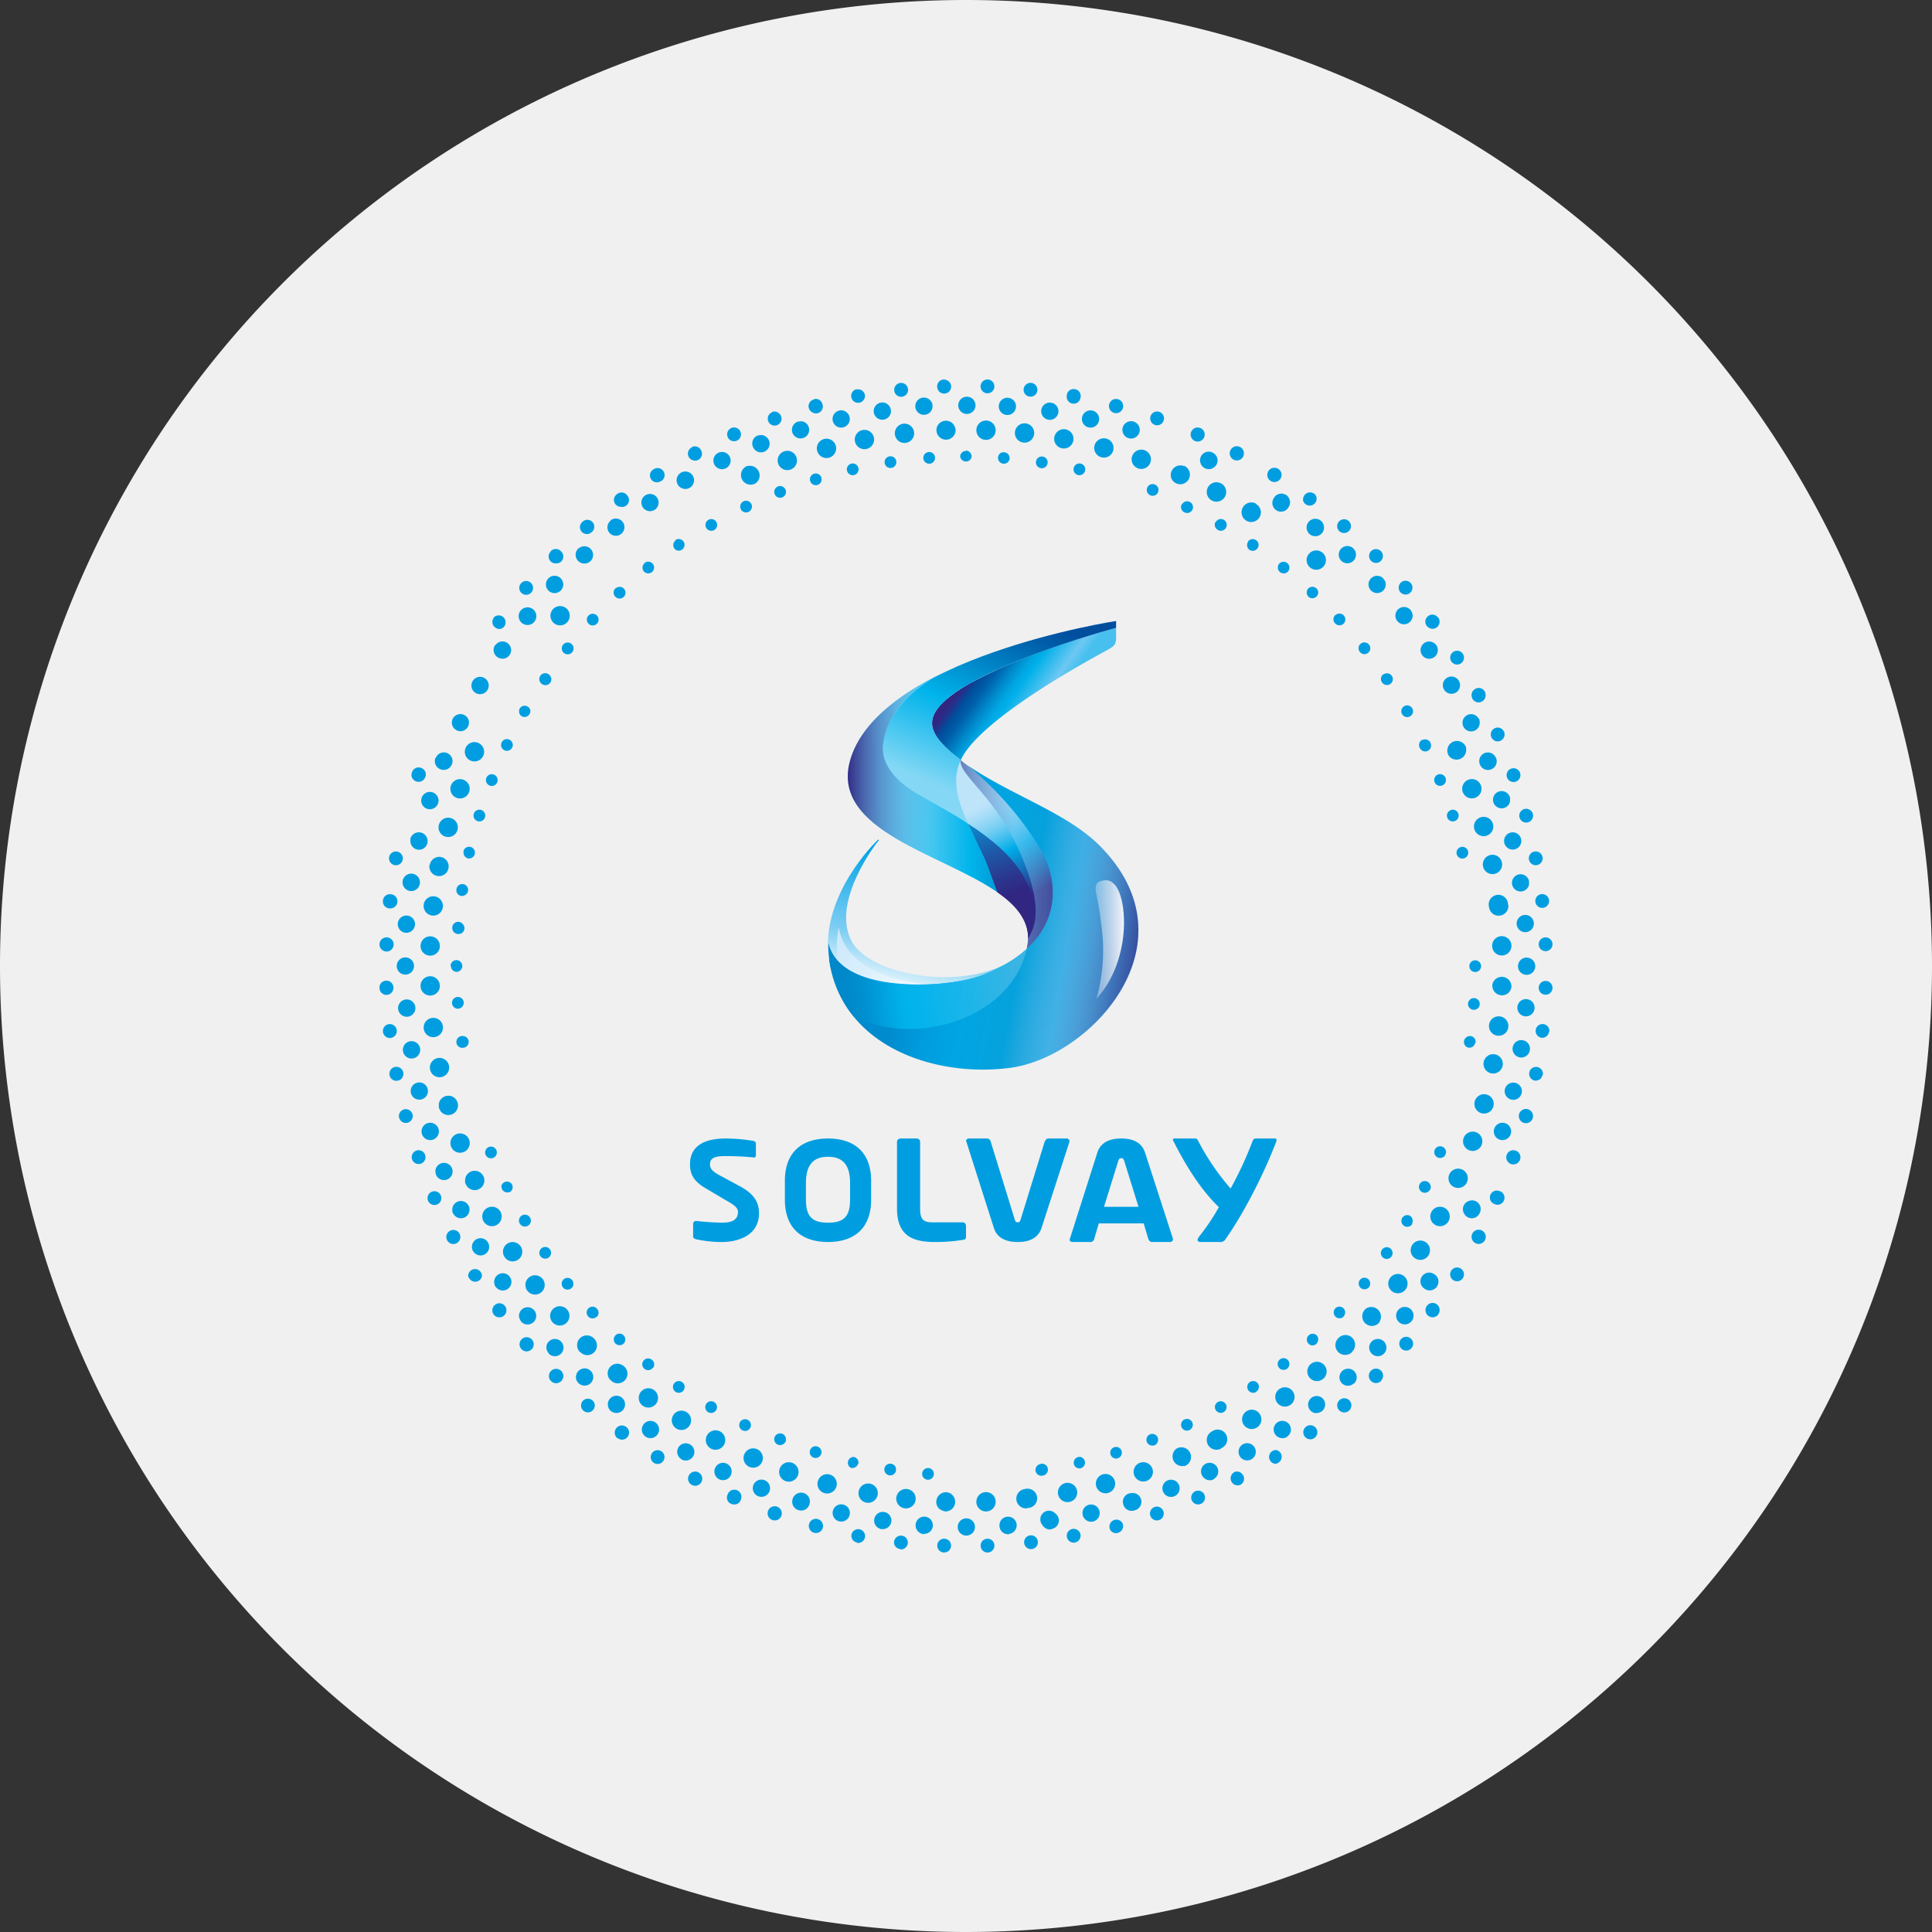 <svg width="56" height="56" xmlns="http://www.w3.org/2000/svg">
  <rect width="100%" height="100%" fill="#333333" stroke="none"/>
  <path fill="#F0F0F0" d="M0 28a28 28 0 1 1 56 0 28 28 0 0 1-56 0"/>
  <path fill="#009EE0" d="M15.06 20.54a.17.17 0 0 1 .31.04.17.17 0 0 1-.25.18.17.17 0 0 1-.05-.23Zm-.52.98a.17.17 0 1 1 .03.19.17.17 0 0 1-.03-.19m-.44 1.02a.17.17 0 0 1 .25-.07.17.17 0 1 1-.25.07m-.37 1.06a.17.17 0 1 1 .11.2.17.17 0 0 1-.11-.2m-.3 1.08a.17.17 0 1 1 .13.2.17.17 0 0 1-.12-.2Zm-.2 1.1a.17.17 0 1 1 .24.17c-.03.02-.07.02-.1.02a.17.17 0 0 1-.14-.2Zm-.12 1.1a.17.17 0 0 1 .3-.1.17.17 0 0 1-.15.29.17.17 0 0 1-.15-.19M13.06 28a.17.17 0 1 1 .17.17.17.17 0 0 1-.16-.17Zm.05 1.12a.17.17 0 1 1 .33-.03.17.17 0 0 1-.33.03m.12 1.1a.17.17 0 0 1 .18-.19.17.17 0 0 1 .01.34.17.17 0 0 1-.19-.14Zm1.09 3.33a.17.17 0 1 1-.13-.31.17.17 0 0 1 .13.31m.45 1a.17.17 0 0 1-.23-.2.17.17 0 0 1 .3-.02.17.17 0 0 1-.07.23Zm.53.98a.17.17 0 1 1-.17-.3.17.17 0 0 1 .17.3m.36-15.94a.17.17 0 0 1 .26-.03.17.17 0 0 1-.22.26.17.17 0 0 1-.04-.23m.23 16.87a.17.17 0 1 1 .08-.18.17.17 0 0 1-.08.18m.43-17.77a.17.17 0 1 1 .27.21.17.17 0 0 1-.27-.21m.24 18.65a.17.17 0 1 1 .06-.12q0 .075-.06.12m.5-19.5a.17.17 0 0 1 .29.11.17.17 0 1 1-.3-.1Zm.23 20.33a.17.17 0 1 1 .01-.24.17.17 0 0 1 0 .24Zm.55-21.11a.17.17 0 1 1 0 .24.17.17 0 0 1 0-.25Zm.24 21.88a.17.17 0 0 1-.26-.02.17.17 0 0 1 .07-.25.17.17 0 0 1 .18.03.17.17 0 0 1 .01.24m.6-22.62a.17.17 0 1 1-.02.24.17.17 0 0 1 .03-.24Zm.24 23.33a.17.17 0 1 1-.03-.24.17.17 0 0 1 .04.24Zm.66-24a.17.17 0 0 1 .25.08.17.17 0 0 1-.22.22.2.2 0 0 1-.07-.06.17.17 0 0 1 .05-.23h-.01Zm.24 24.64a.17.17 0 1 1-.05-.23.17.17 0 0 1 .05.23m.71-25.22a.17.17 0 1 1-.06.23.17.17 0 0 1 .06-.23m.23 25.8a.17.17 0 1 1-.06-.23.17.17 0 0 1 .06.23m.76-26.32a.17.17 0 1 1 .14.3.17.17 0 0 1-.14-.3m.23 26.83a.17.17 0 0 1-.26.06.17.17 0 1 1 .26-.06m.8-27.28a.17.17 0 1 1-.1.21.17.17 0 0 1 .1-.21m.21 27.7a.17.17 0 1 1 .02-.06c0 .02 0 .04-.02.07Zm.84-28.07a.17.17 0 1 1-.12.2.17.17 0 0 1 .12-.2m.2 28.42a.17.17 0 1 1 0-.12.17.17 0 0 1 0 .13Zm.87-28.71a.17.17 0 1 1-.12.2.17.17 0 0 1 .12-.2m.2 28.99a.17.17 0 0 1-.22.11.17.17 0 0 1 .1-.31.17.17 0 0 1 .13.2Zm.9-29.2a.17.17 0 1 1-.1.07.17.17 0 0 1 .1-.07m.2 29.4a.17.17 0 1 1 0-.07v.06Zm.91-29.52a.17.17 0 1 1 .03.33.17.17 0 0 1-.03-.33m0 29.78a.17.17 0 1 1 .13-.04.17.17 0 0 1-.13.04M28 13.06a.17.17 0 0 1 .16.2.17.17 0 0 1-.33-.03.17.17 0 0 1 .17-.16Zm1.11.05a.17.17 0 0 1 .15.21.17.17 0 0 1-.14.12.17.17 0 0 1-.13-.3.17.17 0 0 1 .12-.03m.92.26a.17.17 0 1 1 .14.2.17.17 0 0 1-.14-.2m.2 29.4a.17.17 0 0 1-.09-.33.17.17 0 0 1 .2.26.17.17 0 0 1-.11.07m.89-29.2a.17.17 0 1 1 .13.2.17.17 0 0 1-.13-.2m.2 28.99a.17.17 0 0 1-.17-.07.17.17 0 0 1 .17-.26.17.17 0 0 1 0 .33m1.08-.29a.17.17 0 0 1-.2-.24.17.17 0 0 1 .26-.05.17.17 0 0 1-.06.29m.84-28.08a.17.17 0 1 1 .3.12.17.17 0 0 1-.3-.12m.22 27.7a.17.17 0 1 1 .09-.08.17.17 0 0 1-.1.09Zm.8-27.27a.17.17 0 1 1 .07.23.17.17 0 0 1-.08-.23Zm.22 26.83a.17.17 0 1 1 .08-.22.17.17 0 0 1-.08.22m.76-26.32a.17.17 0 1 1 .06.23.17.17 0 0 1-.07-.23Zm.23 25.8a.17.17 0 0 1-.25-.19.17.17 0 0 1 .31-.04.17.17 0 0 1-.06.23m.7-25.23a.17.17 0 1 1 .05.24.17.17 0 0 1-.04-.24Zm.25 24.64a.17.17 0 1 1 .04-.24.17.17 0 0 1-.05.24Zm.65-23.99a.17.17 0 0 1 .27 0 .17.17 0 0 1-.05.25.17.17 0 0 1-.25-.13c0-.04 0-.09.03-.12m.24 23.32a.17.17 0 1 1 .06-.17.17.17 0 0 1-.06.17m.6-22.6a.17.17 0 0 1 .3.1.17.17 0 0 1-.28.13.17.17 0 0 1-.01-.24Zm.25 21.88a.17.17 0 0 1-.19.03.17.17 0 1 1 .2-.27.17.17 0 0 1-.01.23Zm.55-21.12a.17.17 0 1 1-.01.24.17.17 0 0 1 0-.24Zm.24 20.33a.17.17 0 0 1-.26-.02.17.17 0 0 1 .06-.25.17.17 0 0 1 .19.03.17.17 0 0 1 0 .24Zm.49-19.5a.17.17 0 1 1-.06.11c0-.04.02-.08.06-.11m.24 18.65a.17.17 0 0 1-.26 0 .17.17 0 0 1 .04-.25.17.17 0 0 1 .19.01.17.17 0 0 1 .03.24m3.25-9.3a.17.17 0 1 1 0-.01Zm-.58-3.46a.17.17 0 1 1-.05.02.2.2 0 0 1 .06-.02Zm-.3-1.07a.17.17 0 1 1-.11.15.17.17 0 0 1 .12-.15Zm-.37-1.03a.17.17 0 1 1-.05.03.2.2 0 0 1 .05-.03m-.45-1a.17.17 0 0 1 .24.1.17.17 0 0 1-.32.12.17.17 0 0 1 .08-.23Zm-.53-.98a.17.17 0 1 1-.06.23.17.17 0 0 1 .06-.23m-.6-.92a.17.17 0 1 1-.04.23.17.17 0 0 1 .04-.24Zm.24 16.86a.17.17 0 1 1-.05-.23.17.17 0 0 1 .05.23m.6-.94a.17.17 0 1 1-.07-.23.17.17 0 0 1 .06.22Zm.51-.99a.17.17 0 1 1 .01-.13c.02.04.01.09 0 .13Zm.45-1.02a.17.17 0 1 1 0-.13q.03.06 0 .12Zm.86-3.24a.17.17 0 0 1-.22.14.17.17 0 0 1-.08-.25.2.2 0 0 1 .07-.06c.03-.02.06-.02.1-.02a.17.17 0 0 1 .14.2Zm-.05-.95a.17.17 0 1 1 .18-.15.17.17 0 0 1-.18.15M27.7 12.46a.28.28 0 0 1-.33.28.28.28 0 0 1-.21-.37.28.28 0 0 1 .45-.1c.05.05.08.12.09.19m-1.47-.18a.28.28 0 1 0 .06.55.28.28 0 0 0-.06-.55m-1.17.18a.28.28 0 1 0 .1.54.28.28 0 0 0-.1-.54m-1.15.26a.28.28 0 1 0 .14.54.28.28 0 0 0-.14-.54m-1.13.35a.28.28 0 1 0 .18.52.28.28 0 0 0-.18-.52m-1.1.43a.28.28 0 1 0 .22.51.28.28 0 0 0-.23-.5Zm-5.67 4.18a.28.28 0 0 0 .38.4.28.28 0 1 0-.38-.4m-2.51 3.99a.28.28 0 1 0 .15-.14.28.28 0 0 0-.15.14m-.43 1.1a.28.28 0 0 0 .22.37.28.28 0 1 0-.22-.37m-.35 1.14a.28.28 0 1 0 .34-.2.28.28 0 0 0-.34.2m-.27 1.15a.28.28 0 1 0 .33-.22.28.28 0 0 0-.32.22Zm-.17 1.17a.28.28 0 1 0 .3-.25.28.28 0 0 0-.3.25m-.09 1.18a.28.28 0 1 0 .56.02.28.28 0 0 0-.56-.02m0 1.18a.28.28 0 0 0 .34.26.28.28 0 1 0-.34-.26m.09 1.18a.28.28 0 1 0 .55-.06.28.28 0 0 0-.55.06m.18 1.17a.28.28 0 1 0 .54-.1.28.28 0 0 0-.54.1m.26 1.15a.28.28 0 1 0 0-.1zm.35 1.13a.28.28 0 1 0 .01-.2.28.28 0 0 0-.01.2m.43 1.1a.28.28 0 1 0-.02-.1c0 .04 0 .07.02.1m.51 1.07a.28.28 0 1 0 .5-.26.28.28 0 0 0-.5.26m.6 1.02a.28.28 0 1 0 .47-.3.28.28 0 0 0-.47.3m.66.98a.28.28 0 1 0 .45-.33.28.28 0 0 0-.45.33m.74.93a.28.28 0 1 0 .42-.37.28.28 0 0 0-.42.37m.8.86a.28.28 0 1 0 .4-.39.28.28 0 0 0-.4.4Zm.87.8a.28.28 0 1 0 .36-.41.28.28 0 0 0-.36.42Zm.93.75a.28.28 0 1 0 .33-.45.28.28 0 0 0-.33.45m.97.66a.28.28 0 1 0 .3-.47.28.28 0 0 0-.3.47m1.03.6a.28.28 0 1 0 .26-.5.28.28 0 0 0-.26.5m1.06.5a.28.28 0 1 0 .23-.5.28.28 0 0 0-.23.5m1.1.44a.28.28 0 1 0 .19-.53.28.28 0 0 0-.19.53m1.13.35a.28.28 0 1 0 .15-.54.28.28 0 0 0-.15.54m1.16.26a.28.28 0 1 0 .1-.54.28.28 0 0 0-.1.54m1.17.18a.28.28 0 1 0 .06-.56.28.28 0 0 0-.06.56m1.18.09a.28.28 0 0 0 .07-.55.28.28 0 0 0-.27.46c.06.05.12.08.2.09m1.18 0a.28.28 0 1 0-.02-.56.28.28 0 0 0 .02.56m1.18-.1a.28.28 0 1 0-.06-.55.28.28 0 0 0 .06.56Zm1.17-.17a.28.28 0 1 0-.1-.54.28.28 0 0 0 .1.54m1.15-.26a.28.28 0 1 0-.14-.54.28.28 0 0 0 .14.54m1.13-.35a.28.28 0 1 0-.18-.53.28.28 0 0 0 .18.53m1.1-.43a.28.28 0 1 0-.22-.51.28.28 0 0 0 .22.5Zm1.07-.52a.28.28 0 1 0-.26-.49.28.28 0 0 0 .26.5Zm1.02-.59a.28.28 0 1 0-.3-.47.28.28 0 0 0 .3.47m.98-.66a.28.28 0 1 0-.33-.45.28.28 0 0 0 .33.45m.93-.74a.28.28 0 1 0-.36-.42.28.28 0 0 0 .36.42m.86-.8a.28.28 0 1 0-.39-.4.28.28 0 0 0 .4.4Zm.8-.87a.28.28 0 0 0-.37-.4.28.28 0 1 0 .38.4Zm.75-.93a.28.28 0 1 0-.45-.33.28.28 0 0 0 .45.33m.66-.98a.28.28 0 1 0-.47-.3.28.28 0 0 0 .47.3m.6-1.02a.28.28 0 1 0-.5-.26.28.28 0 0 0 .5.26m.5-1.07a.28.28 0 1 0-.5-.22.28.28 0 0 0 .5.22m.44-1.1a.28.28 0 1 0-.52-.18.28.28 0 0 0 .52.18m.35-1.13a.28.28 0 1 0-.54-.14.28.28 0 0 0 .54.14m.26-1.15a.28.28 0 1 0-.54-.1.28.28 0 0 0 .54.1m.18-1.17a.28.28 0 1 0-.56-.06.28.28 0 0 0 .56.06m.09-1.18a.28.28 0 0 0-.55-.07.28.28 0 0 0 .46.26.28.28 0 0 0 .09-.19m0-1.18a.28.28 0 1 0-.56.01.28.28 0 0 0 .56-.01m-.1-1.18a.28.28 0 1 0-.55.06.28.28 0 0 0 .56-.06Zm-.17-1.17a.28.28 0 1 0-.54.1.28.28 0 0 0 .54-.1m-.26-1.15a.28.28 0 1 0-.54.14.28.28 0 0 0 .54-.14m-.35-1.13a.28.28 0 1 0-.53.18.28.28 0 0 0 .53-.18m-.43-1.1a.28.28 0 1 0-.51.22.28.28 0 0 0 .5-.23Zm-4.18-5.67a.28.28 0 0 0-.4.38.28.28 0 1 0 .4-.38m-1.91-1.41a.28.28 0 0 0-.4.14.28.28 0 1 0 .4-.13Zm-1.02-.59a.28.28 0 1 0-.26.5.28.28 0 0 0 .26-.5m-1.07-.5a.28.28 0 0 0-.37.35.28.28 0 0 0 .52 0 .28.28 0 0 0-.15-.36Zm-1.1-.44a.28.28 0 1 0-.18.52.28.28 0 0 0 .18-.52m-1.13-.35a.28.28 0 1 0-.14.54.28.28 0 0 0 .14-.54m-1.15-.26a.28.28 0 1 0-.1.54.28.28 0 0 0 .1-.54m-1.17-.18a.28.28 0 1 0-.06.55.28.28 0 0 0 .06-.55m-1.18-.09a.28.28 0 1 0-.02.56.28.28 0 0 0 .02-.56m-2.27-.91a.2.2 0 1 1-.4.04.2.2 0 0 1 .4-.04m-1.49 0a.2.2 0 1 0 .24.17.2.2 0 0 0-.24-.16Zm-1.24.3a.2.2 0 0 0-.05.37.2.2 0 0 0 .3-.23.2.2 0 0 0-.25-.15Zm-1.21.37a.2.2 0 1 0 .22.05.2.2 0 0 0-.22-.06Zm-1.19.46a.2.2 0 1 0 .27.1.2.2 0 0 0-.27-.1m-1.14.56a.2.2 0 0 0 .03.37.2.2 0 0 0 .24-.29.2.2 0 0 0-.27-.09Zm-1.1.63a.2.2 0 0 0 .18.36.2.2 0 0 0 .1-.3.2.2 0 0 0-.28-.06m-1.06.72a.2.2 0 0 0 .1.37.2.2 0 0 0 .19-.33.2.2 0 0 0-.29-.04m-1 .8a.2.2 0 0 0 .24.32.2.2 0 0 0 .05-.3.2.2 0 0 0-.28-.03Zm-.92.86a.2.2 0 0 0 .14.35.2.2 0 0 0 .15-.35.2.2 0 0 0-.3 0Zm-.87.93a.2.2 0 0 0 .17.33.2.2 0 1 0-.17-.33m-.79 1a.2.2 0 0 0 .08.3c.03.02.07.02.12.02a.2.2 0 1 0-.2-.33Zm-2.37 4.48a.2.2 0 0 0 .17.27.2.2 0 0 0 .2-.1.2.2 0 0 0-.1-.3.2.2 0 0 0-.27.13m-.66 2.45a.2.2 0 0 0 .2.24.2.2 0 1 0-.2-.24m-.18 1.26a.2.2 0 0 0 .21.23.2.2 0 0 0 .01-.41.2.2 0 0 0-.22.18m-.1 1.27a.2.2 0 1 0 .41.01.2.2 0 0 0-.41-.01m0 1.27a.2.2 0 0 0 .35.13.2.2 0 0 0-.3-.28.2.2 0 0 0-.05.15m.1 1.27a.2.2 0 1 0 .4-.05.2.2 0 0 0-.4.05m.19 1.25a.2.2 0 1 0 .4-.07.2.2 0 0 0-.4.07m.28 1.24a.2.2 0 1 0 .02-.15.2.2 0 0 0-.02.16Zm.38 1.22a.2.2 0 1 0 0-.16.2.2 0 0 0 0 .16m.46 1.19a.2.2 0 0 0 .3.08.2.2 0 1 0-.3-.08m.55 1.14a.2.2 0 1 0 .36-.19.2.2 0 0 0-.36.19m.64 1.1a.2.2 0 0 0 .37-.06.2.2 0 1 0-.4-.01c0 .02.01.05.03.07m.71 1.05a.2.2 0 1 0 .33-.24.2.2 0 0 0-.33.24m.8 1a.2.2 0 1 0 .31-.27.2.2 0 0 0-.31.27m.86.93a.2.2 0 1 0 .3-.29.2.2 0 0 0-.3.29m.94.86a.2.2 0 0 0 .33-.16.2.2 0 0 0-.35-.12.2.2 0 0 0 .02.28m1 .8a.2.2 0 1 0 .24-.33.2.2 0 0 0-.25.33Zm1.04.71a.2.2 0 0 0 .3-.1.2.2 0 1 0-.3.1m1.1.64a.2.2 0 1 0 .2-.36.2.2 0 0 0-.2.36m1.15.55a.2.2 0 0 0 .28-.14.2.2 0 0 0-.39-.13.2.2 0 0 0 .04.23.2.2 0 0 0 .07.04m1.19.47a.2.2 0 1 0 .13-.39.2.2 0 0 0-.13.39m1.21.37a.2.2 0 1 0 .1-.4.2.2 0 0 0-.1.4m1.24.29a.2.2 0 1 0-.16-.24.2.2 0 0 0 .16.23Zm1.26.19a.2.2 0 1 0-.18-.15.2.2 0 0 0 .18.14Zm1.27.09a.2.2 0 1 0-.19-.13.2.2 0 0 0 .19.13m1.27 0a.2.2 0 1 0-.2-.12.2.2 0 0 0 .2.12m1.27-.1a.2.2 0 1 0-.2-.1.2.2 0 0 0 .2.1m1.25-.19a.2.2 0 1 0-.15-.03.2.2 0 0 0 .16.03Zm1.24-.28a.2.2 0 0 0 .13-.29.2.2 0 1 0-.34.22.2.2 0 0 0 .22.07Zm1.22-.38a.2.2 0 1 0-.08.02.2.2 0 0 0 .08-.02m1.19-.46a.2.2 0 0 0 .08-.3.2.2 0 1 0-.08.3m1.14-.55a.2.2 0 0 0 .06-.31.2.2 0 0 0-.21-.07.2.2 0 1 0 .15.38m1.1-.64a.2.2 0 0 0-.06-.37.2.2 0 1 0-.01.4.2.2 0 0 0 .07-.03m1.05-.72a.2.2 0 1 0-.24-.33.2.2 0 0 0 .24.33m1-.79a.2.2 0 1 0-.27-.31.2.2 0 0 0 .27.31m.93-.87a.2.2 0 1 0-.29-.29.2.2 0 0 0 .29.3Zm.87-.93a.2.2 0 0 0-.17-.34.2.2 0 1 0 .17.34m.79-1a.2.2 0 1 0-.33-.24.2.2 0 0 0 .33.25Zm.71-1.04a.2.2 0 0 0-.1-.3.2.2 0 1 0 .1.3m.64-1.1a.2.2 0 1 0-.36-.2.2.2 0 0 0 .36.2m.55-1.15a.2.2 0 0 0-.14-.28.2.2 0 0 0-.13.38.2.2 0 0 0 .23-.04.2.2 0 0 0 .04-.06m.47-1.19a.2.2 0 1 0-.39-.13.2.2 0 0 0 .39.13m.37-1.21a.2.2 0 1 0-.4-.1.2.2 0 0 0 .4.1m.29-1.24a.2.2 0 1 0-.24.16.2.2 0 0 0 .23-.16Zm.19-1.26a.2.2 0 1 0-.23.18.2.2 0 0 0 .22-.18Zm.09-1.27a.2.2 0 1 0-.13.19.2.2 0 0 0 .13-.19m0-1.27a.2.2 0 1 0-.2.21.2.2 0 0 0 .2-.21m-.1-1.27a.2.2 0 1 0-.1.2.2.2 0 0 0 .1-.2m-.19-1.25a.2.2 0 1 0-.03.15.2.2 0 0 0 .03-.16Zm-.28-1.25a.2.2 0 0 0-.37-.04.2.2 0 1 0 .37.04m-.38-1.21a.2.2 0 1 0 .02.08.2.2 0 0 0-.02-.08m-.46-1.18a.2.2 0 1 0 .02.07.2.2 0 0 0-.02-.08Zm-.55-1.15a.2.2 0 0 0-.31-.06.2.2 0 0 0-.07.21.2.2 0 0 0 .3.13.2.2 0 0 0 .1-.2.2.2 0 0 0-.02-.08m-.64-1.1a.2.2 0 1 0 .03.07.2.2 0 0 0-.03-.07m-.72-1.05a.2.2 0 0 0-.31-.02.2.2 0 0 0 .04.31.2.2 0 0 0 .29-.07.2.2 0 0 0-.02-.23Zm-.79-1a.2.2 0 1 0 .05.15.2.2 0 0 0-.05-.15m-.87-.93a.2.2 0 1 0 .05.22.2.2 0 0 0-.05-.22m-.93-.87a.2.2 0 0 0-.31.06.2.2 0 1 0 .31-.06m-1-.79a.2.2 0 0 0-.3.08c-.02.03-.02.07-.02.12a.2.2 0 1 0 .33-.2Zm-1.04-.72a.2.2 0 1 0-.22.35.2.2 0 0 0 .22-.35m-1.1-.63a.2.2 0 1 0-.2.36.2.2 0 0 0 .2-.36m-1.15-.55a.2.2 0 1 0-.17.37.2.2 0 0 0 .17-.37m-1.19-.47a.2.2 0 0 0-.27.17.2.2 0 1 0 .27-.17m-1.21-.37a.2.2 0 1 0-.1.4.2.2 0 0 0 .1-.4m-1.24-.29a.2.2 0 0 0-.24.2.2.2 0 0 0 .4.04.2.2 0 0 0-.16-.24m-1.26-.18a.2.2 0 0 0-.23.21.2.2 0 1 0 .23-.21m-1.27-.1a.2.2 0 1 0 .08.02.2.2 0 0 0-.08-.02m-1.27 0a.2.2 0 0 0-.19.25.2.2 0 0 0 .28.14.2.2 0 0 0 .1-.27.2.2 0 0 0-.11-.1.2.2 0 0 0-.08-.02m-.33.76a.25.25 0 1 1-.08-.17c.05.05.08.1.08.17m-1.5-.09a.25.25 0 1 0 .2.05.25.25 0 0 0-.2-.05m-1.2.23a.25.25 0 1 0 .18.03.25.25 0 0 0-.19-.03Zm-1.2.32a.25.25 0 1 0 .1-.01zm-1.16.4a.25.25 0 0 0-.12.38.25.25 0 1 0 .39-.31.25.25 0 0 0-.28-.06Zm-1.14.5a.25.25 0 1 0 .1-.02.3.3 0 0 0-.1.02m-1.09.58a.25.25 0 1 0 .25.44.25.25 0 0 0-.25-.44m-1.04.66a.25.25 0 0 0-.04.38.25.25 0 1 0 .04-.38m-1 .73a.25.25 0 0 0 0 .39.25.25 0 1 0 0-.4Zm-.93.8a.25.25 0 1 0 .34.38.25.25 0 0 0-.34-.37Zm-.88.88a.25.25 0 1 0 .37.34.25.25 0 0 0-.37-.34m-.8.93a.25.25 0 1 0 .4.32.25.25 0 0 0-.4-.32m-.74 1a.25.25 0 0 0 .11.37.25.25 0 1 0-.1-.37Zm-.65 1.04a.25.25 0 1 0 .43.26.25.25 0 0 0-.43-.26m-.58 1.1a.25.25 0 0 0 .31.34.25.25 0 0 0 .13-.36.25.25 0 0 0-.44.02m-.5 1.13a.25.25 0 1 0 .48.18.25.25 0 0 0-.47-.18Zm-.4 1.16a.25.25 0 1 0 .48.15.25.25 0 0 0-.48-.15m-.32 1.2a.25.25 0 1 0 .49.1.25.25 0 0 0-.5-.1Zm-.23 1.21a.25.25 0 1 0 .5.07.25.25 0 0 0-.5-.07m-.14 1.23a.25.25 0 0 0 .42.2.25.25 0 1 0-.42-.2M11.5 28a.25.25 0 1 0 .5 0 .25.25 0 0 0-.5 0m.04 1.24a.25.25 0 1 0 .5-.04.25.25 0 0 0-.5.04m.14 1.22a.25.25 0 0 0 .45.12.25.25 0 0 0-.1-.38.25.25 0 0 0-.35.26m.23 1.22a.25.25 0 0 0 .46.07.25.25 0 1 0-.46-.07m.32 1.19a.25.25 0 1 0 .48-.15.25.25 0 0 0-.48.15m.4 1.16a.25.25 0 1 0-.01-.1c0 .04 0 .07.02.1Zm.5 1.13a.25.25 0 1 0-.02-.09c0 .03 0 .07.02.1Zm.58 1.1a.25.25 0 1 0-.03-.1c0 .04.01.07.03.1m.66 1.04a.25.25 0 1 0-.04-.09c0 .03.02.07.04.1zm.73 1a.25.25 0 1 0-.05-.1zm.8.93a.25.25 0 1 0-.04-.28.25.25 0 0 0 .05.28Zm.88.87a.25.25 0 1 0-.07-.27.25.25 0 0 0 .01.2l.06.08Zm.93.8a.25.25 0 1 0-.09-.16.25.25 0 0 0 .1.17Zm1 .74a.25.25 0 1 0-.1-.26.25.25 0 0 0 .1.26m1.04.66a.25.25 0 1 0-.09-.34.25.25 0 0 0 .1.34Zm1.1.58a.25.25 0 0 0 .35-.17.25.25 0 1 0-.48.02.25.25 0 0 0 .13.15m1.13.49a.25.25 0 1 0-.16-.23.25.25 0 0 0 .16.23m1.16.4a.25.25 0 0 0 .33-.2.25.25 0 0 0-.5-.1.25.25 0 0 0 .17.3m1.2.33a.25.25 0 1 0-.2-.3.25.25 0 0 0 .2.3m1.21.22a.25.25 0 1 0-.21-.28.25.25 0 0 0 .12.25l.09.04Zm1.23.14a.25.25 0 1 0-.24-.27.25.25 0 0 0 .14.25c.03.02.06.02.1.03Zm1.23.05a.25.25 0 1 0-.25-.25.25.25 0 0 0 .25.25m1.24-.05a.25.25 0 1 0-.28-.23.25.25 0 0 0 .28.24Zm1.22-.14a.25.25 0 0 0 .12-.45.25.25 0 0 0-.37.34.25.25 0 0 0 .25.12Zm1.22-.22a.25.25 0 1 0-.27-.1.25.25 0 0 0 .27.1m1.19-.32a.25.25 0 0 0-.1-.5.25.25 0 0 0-.22.33.25.25 0 0 0 .32.17m1.16-.41a.25.25 0 1 0-.26-.42.25.25 0 0 0 .26.42m1.14-.5a.25.25 0 1 0-.28-.03.25.25 0 0 0 .28.04Zm1.09-.57a.25.25 0 1 0-.34-.1.25.25 0 0 0 .34.1m1.04-.66a.25.25 0 1 0-.19.04.25.25 0 0 0 .2-.04Zm1-.73a.25.25 0 0 0 0-.4.25.25 0 1 0-.19.45c.07 0 .13-.01.19-.05m.93-.8a.25.25 0 1 0-.35-.02.25.25 0 0 0 .35.01Zm.88-.88a.25.25 0 1 0-.18.08c.07 0 .13-.03.18-.08m.8-.94a.25.25 0 1 0-.4-.31.25.25 0 0 0 .4.31m.73-1a.25.25 0 0 0-.1-.37.25.25 0 0 0-.25.44.25.25 0 0 0 .28 0 .3.3 0 0 0 .07-.06Zm1.24-2.13a.25.25 0 0 0-.31-.35.25.25 0 0 0-.14.37.25.25 0 0 0 .45-.02m.9-2.29a.25.25 0 1 0-.48-.15.25.25 0 0 0 .48.15m.32-1.2a.25.25 0 1 0-.04.1.3.3 0 0 0 .04-.1m.23-1.21a.25.25 0 0 0-.49-.12.25.25 0 1 0 .49.12m.14-1.23a.25.25 0 1 0-.03.1.3.3 0 0 0 .03-.1M44.5 28a.25.25 0 1 0-.07.18.25.25 0 0 0 .07-.18m-.04-1.24a.25.25 0 0 0-.45-.14.25.25 0 1 0 .45.14m-.14-1.22a.25.25 0 1 0 0 .1zm-.23-1.22a.25.25 0 0 0-.46-.07.25.25 0 1 0 .46.07m-.32-1.19a.25.25 0 1 0 0 .1zm-.41-1.16a.25.25 0 0 0-.48.13.25.25 0 0 0 .34.2.25.25 0 0 0 .14-.34Zm-.5-1.14a.25.25 0 1 0 .03.1.3.3 0 0 0-.02-.1Zm-.57-1.09a.25.25 0 1 0 .03.1.3.3 0 0 0-.03-.1m-.66-1.04a.25.25 0 1 0 .04.09.3.3 0 0 0-.04-.1Zm-.73-1a.25.25 0 1 0 .04.09.3.3 0 0 0-.04-.09m-.8-.93a.25.25 0 1 0 .05.08.3.3 0 0 0-.06-.08Zm-.88-.88a.25.25 0 1 0 .06.08.3.3 0 0 0-.06-.08m-.94-.8a.25.25 0 1 0-.31.4.25.25 0 0 0 .31-.4m-1-.74a.25.25 0 0 0-.37.11.25.25 0 0 0 .44.24.25.25 0 0 0 0-.28.3.3 0 0 0-.06-.07Zm-2.13-1.23a.25.25 0 0 0-.35.31.25.25 0 0 0 .37.13.25.25 0 0 0-.02-.44m-2.29-.9a.25.25 0 1 0-.15.48.25.25 0 0 0 .15-.48m-1.2-.32a.25.25 0 1 0 .16.11.25.25 0 0 0-.16-.11m-1.21-.23a.25.25 0 1 0 .1.03.3.3 0 0 0-.1-.03m-1.23-.14a.25.25 0 1 0 .1.03.3.3 0 0 0-.1-.03M28 11.5a.25.25 0 1 0 .1.01.3.3 0 0 0-.1-.01m-.1 24.44a5 5 0 0 1-.8.06c-.62 0-1.1-.16-1.1-.97V33.1a.1.1 0 0 1 .1-.1h.47a.1.1 0 0 1 .1.1v1.93c0 .31.09.4.36.4h.88a.1.1 0 0 1 .09.1v.31c0 .07-.02.09-.1.1m-5.9-.77c0-.3-.12-.56-.58-.8l-.5-.27c-.27-.14-.34-.22-.34-.35 0-.18.13-.24.44-.24.27 0 .54.01.82.04h.03l.03-.02.01-.03v-.35c0-.04-.03-.07-.07-.08a5 5 0 0 0-.8-.07c-.77 0-1.04.32-1.04.75 0 .28.1.5.5.72l.54.32c.25.14.35.22.35.34 0 .2-.13.31-.46.31a8 8 0 0 1-.75-.05h-.01a.08.08 0 0 0-.06.03.1.1 0 0 0-.02.06v.34c0 .03 0 .05.02.07l.06.03c.24.05.48.08.73.08h.02c.17 0 .33-.02.48-.07.45-.14.6-.45.6-.76M36.96 33h-.56a.1.1 0 0 0-.06.02.1.1 0 0 0-.03.05l-.03.07c-.17.45-.38.89-.61 1.31a7 7 0 0 1-.95-1.4c-.03-.05-.04-.05-.09-.05h-.58c-.07 0-.06.04-.02.11.37.73.8 1.4 1.3 1.88-.17.3-.36.59-.58.86v.01c-.06.07-.05.14.05.14h.55a.18.18 0 0 0 .15-.05c.57-.8 1.17-2 1.5-2.88 0-.05 0-.07-.04-.07M34 35.91l-.81-2.5c-.12-.37-.48-.41-.69-.41s-.57.04-.69.4l-.8 2.51-.01.02a.07.07 0 0 0 .03.05.08.08 0 0 0 .06.02h.52a.1.1 0 0 0 .06-.02.1.1 0 0 0 .04-.05l.14-.47h1.3l.14.47.04.05a.1.1 0 0 0 .06.02h.52a.08.08 0 0 0 .06-.02l.02-.02.01-.03zm-2-.93.42-1.35c.02-.04.03-.06.08-.06s.06.02.08.06l.42 1.35zM24 36c-.72 0-1.25-.36-1.25-1.23v-.54c0-.87.53-1.23 1.25-1.23s1.25.36 1.25 1.23v.54c0 .87-.53 1.23-1.25 1.23m.64-1.71c0-.52-.21-.76-.64-.76s-.64.24-.64.76v.48c0 .52.21.67.64.67s.64-.15.64-.67zm5.66-1.22a.1.1 0 0 1 .03-.05.1.1 0 0 1 .06-.02h.55l.03.02.02.02.01.03v.02l-.81 2.5c-.12.37-.48.41-.69.41s-.57-.04-.69-.4l-.8-2.51-.01-.02a.07.07 0 0 1 .03-.05.08.08 0 0 1 .06-.02h.52a.1.1 0 0 1 .06.02.1.1 0 0 1 .04.05l.71 2.3c.02.04.03.06.08.06s.06-.02.08-.07l.71-2.3Z"/>
  <path fill="url(#SOLB_B_svg__a)" d="M29.76 27.51c-1.34 1.33-4.44.86-5.06-.2-.66-1.16.76-2.95.77-2.95v-.02c-.01-.01-.03 0-.05.03-.02.02-1.65 1.57-1.4 3.43.53.99 4.32 1.27 5.74-.29"/>
  <path fill="url(#SOLB_B_svg__b)" d="M27.85 22.03c-1.36-.99-.9-1.5.14-2.16a18 18 0 0 1 4.36-1.67c0 .6.07.45-.67.87-.75.42-3.36 1.91-3.83 2.96"/>
  <path fill="url(#SOLB_B_svg__c)" d="M32.35 18s-6.93 1.06-7.72 4.08c-.7 2.67 5.24 2.95 5.17 5.12 0 .1-.02.2-.04.3 0 0 2.78-1.8-1.92-5.47-.59-.46-.92-.84-.8-1.23.33-1.15 4.47-2.38 5.31-2.6z"/>
  <path fill="url(#SOLB_B_svg__d)" d="M27.04 20.8c.33-1.15 4.47-2.38 5.31-2.6V18s-6.93 1.06-7.71 4.09c-.53 2 2.66 2.65 4.27 3.77-.15-.36-.26-.73-.4-1.04-.56-1.17-1.04-2-.66-2.79-.6-.46-.93-.84-.81-1.23"/>
  <path fill="url(#SOLB_B_svg__e)" d="M26.8 28.54c-1.97-.26-2.4-1.12-2.49-1.66a3 3 0 0 0 .01 1.17c.51.33 1.36.53 2.49.49Z"/>
  <path fill="url(#SOLB_B_svg__f)" d="m28.05 23.87.45.95c.15.3.26.68.4 1.04.54.37.9.8.9 1.34.53-1.35-.35-2.43-1.75-3.33"/>
  <path fill="url(#SOLB_B_svg__g)" d="M29.87 24.08c1.12 1.57.7 2.76-.11 3.43.02-.1.04-.2.04-.3.13-.25.4-.62.04-1.79-.74-2.24-2.04-2.87-2-3.39.44.35 1.36 1.08 2.03 2.05" style="mix-blend-mode:multiply"/>
  <path fill="url(#SOLB_B_svg__h)" d="M28.05 23.87c-.35-.24-.7-.42-1.51-.89-.51-.3-.97-.77-.95-1.33.03-.45.29-1.38 1.72-2.14-1.28.63-2.39 1.47-2.68 2.57-.52 2 2.66 2.66 4.28 3.78-.15-.36-.26-.74-.4-1.04z"/>
  <path fill="url(#SOLB_B_svg__i)" d="M28.05 23.87c-.35-.24-.7-.42-1.51-.89-.51-.3-.97-.77-.95-1.33.03-.41.25-1.38 1.72-2.14-1.28.63-2.39 1.47-2.68 2.57-.52 2 2.66 2.66 4.28 3.78-.15-.36-.26-.74-.4-1.04z"/>
  <path fill="url(#SOLB_B_svg__j)" d="M27.98 22.14c1.32.91 2.9 1.4 3.86 2.34 2.88 2.84-.23 6.22-2.63 6.48-2.15.26-4.83-.64-5.18-3.16.9.96 3.47.84 4.43.47 2.17-.83 2.37-2.4 1.75-3.57a9.3 9.3 0 0 0-2.23-2.56"/>
  <path fill="url(#SOLB_B_svg__k)" d="M24.74 29.46c1.78.9 4.55.09 5.02-1.95a3.4 3.4 0 0 1-.42.32c-.28.18-.57.32-.87.44-.35.13-.91.23-1.52.26-1.35.05-2.7-.21-2.94-1.2a3.33 3.33 0 0 0 .73 2.13"/>
  <path fill="url(#SOLB_B_svg__l)" d="M27.98 22.14c1.32.91 2.9 1.4 3.86 2.34 2.88 2.84-.24 6.2-2.63 6.48-2.15.24-4.83-.64-5.18-3.16a3 3 0 0 1-.03-.47c.28 1.1 1.9 1.24 2.95 1.2a5 5 0 0 0 1.51-.26c2.17-.83 2.37-2.4 1.75-3.57-.77-1.44-2.23-2.56-2.23-2.56"/>
  <path fill="url(#SOLB_B_svg__m)" d="M31.79 25.99c.06.27.1.54.13.8a5.2 5.2 0 0 1-.14 2.16c1.03-1.13.9-2.94.52-3.32-.08-.07-.16-.15-.36-.1-.22.04-.2.22-.15.46"/>
  <defs>
    <linearGradient id="SOLB_B_svg__a" x1="27.58" x2="26.46" y1="24.38" y2="29.15" gradientUnits="userSpaceOnUse">
      <stop offset=".14" stop-color="#00A3E5"/>
      <stop offset=".65" stop-color="#7CCDF3"/>
      <stop offset=".72" stop-color="#96D7F5"/>
      <stop offset=".87" stop-color="#D8F0FB"/>
    </linearGradient>
    <linearGradient id="SOLB_B_svg__b" x1="28.25" x2="30.79" y1="18.84" y2="20.65" gradientUnits="userSpaceOnUse">
      <stop offset=".09" stop-color="#312782"/>
      <stop offset=".12" stop-color="#2A2C86"/>
      <stop offset=".16" stop-color="#173B90"/>
      <stop offset=".2" stop-color="#004E9D"/>
      <stop offset=".28" stop-color="#005FAA"/>
      <stop offset=".39" stop-color="#0088CA"/>
      <stop offset=".48" stop-color="#00A5E1"/>
      <stop offset=".54" stop-color="#00B0EA"/>
      <stop offset=".77" stop-color="#6DC8F2"/>
      <stop offset=".87" stop-color="#47C0F0"/>
    </linearGradient>
    <linearGradient id="SOLB_B_svg__c" x1="28.86" x2="31.36" y1="21.16" y2="25.89" gradientUnits="userSpaceOnUse">
      <stop offset=".32" stop-color="#BEE4FA"/>
      <stop offset=".35" stop-color="#B5E1F9"/>
      <stop offset=".4" stop-color="#9DDAF7"/>
      <stop offset=".47" stop-color="#75CEF3"/>
      <stop offset=".54" stop-color="#3EBEEE"/>
      <stop offset=".61" stop-color="#00ACE8"/>
      <stop offset=".88" stop-color="#312782"/>
    </linearGradient>
    <linearGradient id="SOLB_B_svg__d" x1="26.26" x2="29.04" y1="23.96" y2="17.44" gradientUnits="userSpaceOnUse">
      <stop offset=".2" stop-color="#85D8F5"/>
      <stop offset=".44" stop-color="#26BEEE"/>
      <stop offset=".54" stop-color="#00B4EB"/>
      <stop offset=".91" stop-color="#005DA9"/>
      <stop offset="1" stop-color="#004E9D"/>
    </linearGradient>
    <linearGradient id="SOLB_B_svg__e" x1="24.22" x2="27.14" y1="27.41" y2="29.13" gradientUnits="userSpaceOnUse">
      <stop stop-color="#CDE9FB"/>
      <stop offset=".32" stop-color="#DAEFFC"/>
      <stop offset=".96" stop-color="#fff"/>
    </linearGradient>
    <linearGradient id="SOLB_B_svg__f" x1="26.76" x2="29.24" y1="19.95" y2="26.94" gradientUnits="userSpaceOnUse">
      <stop offset=".53" stop-color="#0597D7"/>
      <stop offset=".69" stop-color="#1D5BA9"/>
      <stop offset=".81" stop-color="#2B358D"/>
      <stop offset=".87" stop-color="#312782"/>
    </linearGradient>
    <linearGradient id="SOLB_B_svg__g" x1="24.62" x2="31.54" y1="25.36" y2="25.36" gradientUnits="userSpaceOnUse">
      <stop offset=".45" stop-color="#4D62AB" stop-opacity=".82"/>
      <stop offset=".62" stop-color="#6FAADC" stop-opacity=".61"/>
      <stop offset=".69" stop-color="#80CEF4" stop-opacity=".5"/>
      <stop offset="1" stop-color="#80CEF4" stop-opacity="0"/>
    </linearGradient>
    <linearGradient id="SOLB_B_svg__h" x1="23.64" x2="31.4" y1="22.55" y2="22.64" gradientUnits="userSpaceOnUse">
      <stop offset=".16" stop-color="#C9EBFB"/>
      <stop offset=".26" stop-color="#9EDFF8"/>
      <stop offset=".41" stop-color="#57CDF2"/>
      <stop offset=".58" stop-color="#00B6EC"/>
      <stop offset=".91" stop-color="#005DA9"/>
    </linearGradient>
    <linearGradient id="SOLB_B_svg__i" x1="31.91" x2="23.43" y1="22.88" y2="22.88" gradientUnits="userSpaceOnUse">
      <stop offset=".38" stop-color="#009EE2" stop-opacity="0"/>
      <stop offset=".58" stop-color="#0396DB" stop-opacity=".07"/>
      <stop offset=".66" stop-color="#0D80C9" stop-opacity=".26"/>
      <stop offset=".75" stop-color="#1C5BAC" stop-opacity=".56"/>
      <stop offset=".87" stop-color="#312782"/>
    </linearGradient>
    <linearGradient id="SOLB_B_svg__j" x1="24.41" x2="33.23" y1="25.93" y2="27.58" gradientUnits="userSpaceOnUse">
      <stop offset=".23" stop-color="#008BCE"/>
      <stop offset=".34" stop-color="#009CDD"/>
      <stop offset=".46" stop-color="#00A7E5"/>
      <stop offset=".6" stop-color="#02AAE8"/>
      <stop offset=".69" stop-color="#38BAED"/>
      <stop offset=".77" stop-color="#60C5F1"/>
      <stop offset=".83" stop-color="#78CCF3"/>
      <stop offset=".87" stop-color="#81CFF4"/>
    </linearGradient>
    <linearGradient id="SOLB_B_svg__k" x1="23.14" x2="33.81" y1="27.06" y2="25.82" gradientUnits="userSpaceOnUse">
      <stop offset=".11" stop-color="#0088CA"/>
      <stop offset=".16" stop-color="#0091D1"/>
      <stop offset=".23" stop-color="#00A9E4"/>
      <stop offset=".26" stop-color="#00B2EB"/>
      <stop offset=".33" stop-color="#09B4EC"/>
      <stop offset=".46" stop-color="#21B9ED"/>
      <stop offset=".62" stop-color="#49C2F0"/>
    </linearGradient>
    <linearGradient id="SOLB_B_svg__l" x1="22.87" x2="33.58" y1="26.67" y2="28.43" gradientUnits="userSpaceOnUse">
      <stop offset=".4" stop-color="#009EE2" stop-opacity="0"/>
      <stop offset=".57" stop-color="#1E5E7C" stop-opacity=".07"/>
      <stop offset=".74" stop-color="#0D80C9" stop-opacity=".26"/>
      <stop offset=".97" stop-color="#302984" stop-opacity=".98"/>
    </linearGradient>
    <linearGradient id="SOLB_B_svg__m" x1="26.44" x2="34.23" y1="27.18" y2="27.18" gradientUnits="userSpaceOnUse">
      <stop offset=".63" stop-color="#fff" stop-opacity="0"/>
      <stop offset=".8" stop-color="#fff"/>
    </linearGradient>
  </defs>
</svg>
